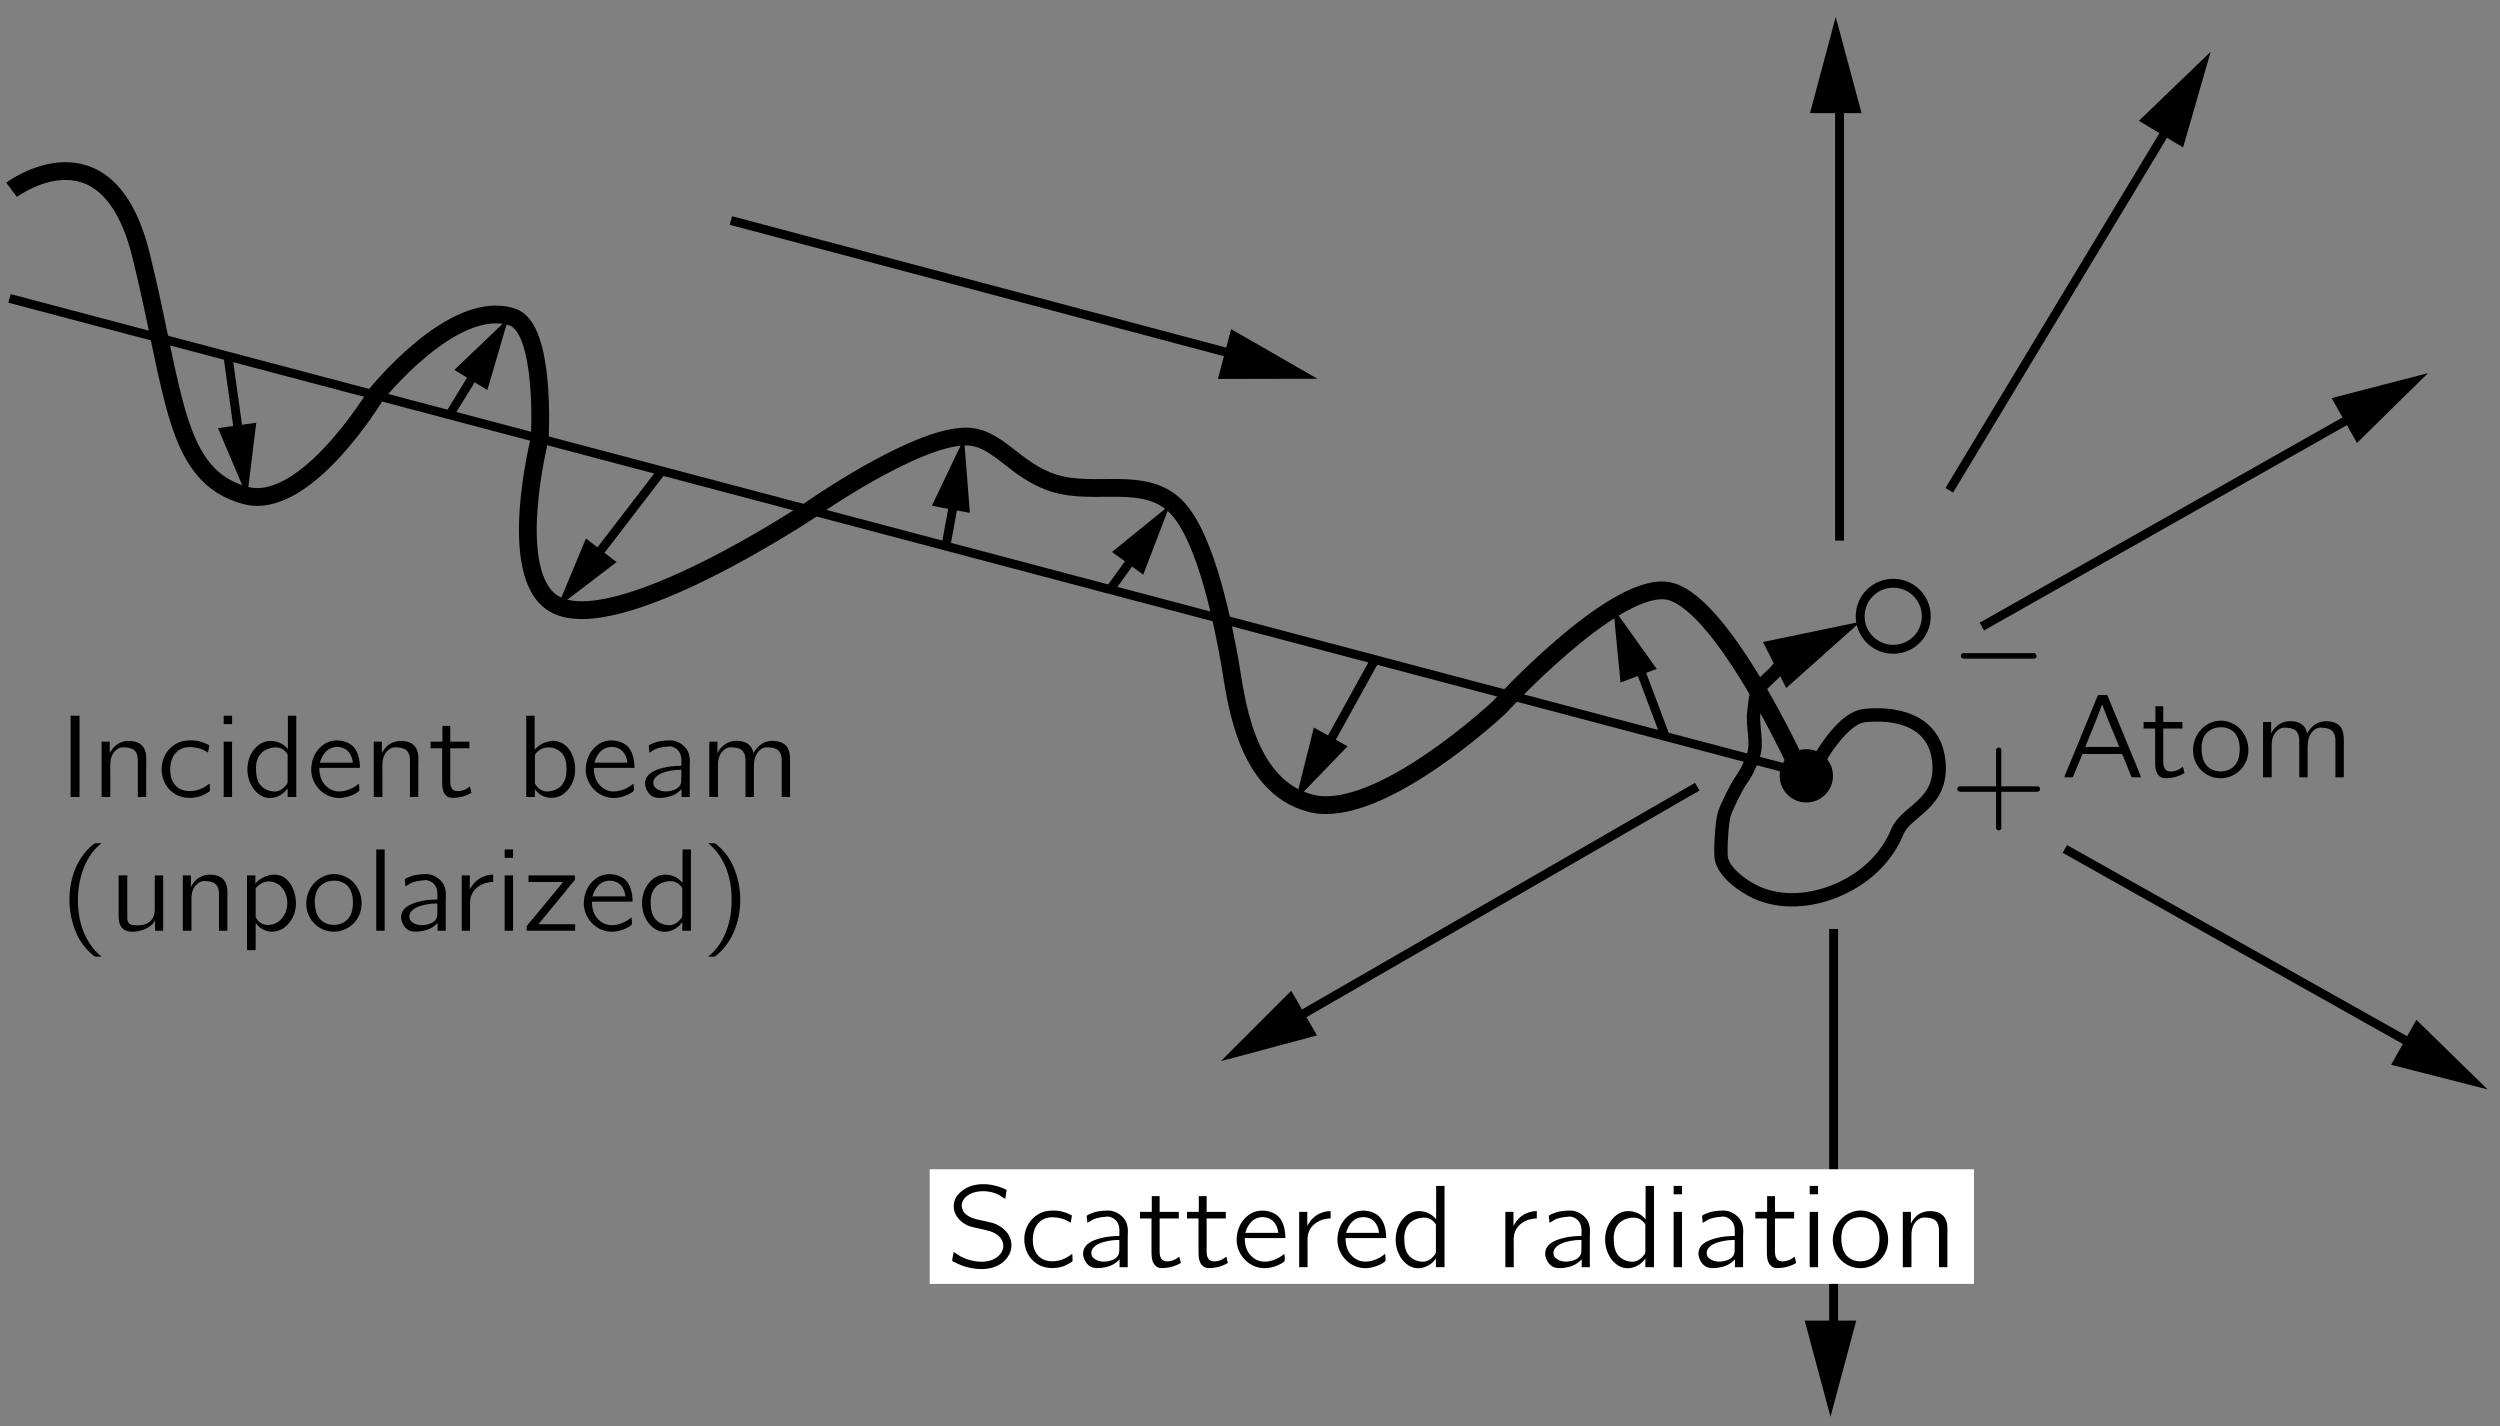 <?xml version="1.0" encoding="UTF-8"?>
<svg xmlns="http://www.w3.org/2000/svg" xmlns:xlink="http://www.w3.org/1999/xlink" width="258.076pt" height="147.224pt" viewBox="0 0 149 85" version="1.1">
<rect x="0" y="0" width="149" height="85" fill="#808080" stroke="none"/>
<defs>
<g>
<symbol overflow="visible" id="glyph0-0">
<path style="stroke:none;" d=""/>
</symbol>
<symbol overflow="visible" id="glyph0-1">
<path style="stroke:none;" d="M 0.734 -4.844 L 0.734 0 L 1.266 0 L 1.266 -4.844 L 0.734 -4.844 Z M 0.734 -4.844 "/>
</symbol>
<symbol overflow="visible" id="glyph0-2">
<path style="stroke:none;" d="M 1.078 -2.625 L 1.062 -2.625 L 1.062 -3.297 L 0.578 -3.297 L 0.578 0 L 1.094 0 L 1.094 -1.531 C 1.094 -1.875 1.062 -2.203 1.219 -2.516 C 1.297 -2.672 1.422 -2.812 1.609 -2.906 C 1.734 -2.969 1.875 -2.969 2.016 -2.953 C 2.25 -2.938 2.484 -2.875 2.609 -2.688 C 2.719 -2.531 2.734 -2.344 2.734 -2.156 L 2.734 0 L 3.234 0 L 3.234 -1.875 C 3.234 -2.219 3.281 -2.609 3.094 -2.922 C 2.953 -3.172 2.688 -3.297 2.406 -3.328 C 2.078 -3.375 1.766 -3.312 1.484 -3.125 C 1.328 -3.016 1.141 -2.797 1.078 -2.625 Z M 1.078 -2.625 "/>
</symbol>
<symbol overflow="visible" id="glyph0-3">
<path style="stroke:none;" d="M 3.188 -0.797 C 3.125 -0.766 3.078 -0.719 3.031 -0.688 C 2.938 -0.625 2.844 -0.562 2.734 -0.516 C 2.312 -0.312 1.672 -0.266 1.297 -0.562 C 1.031 -0.75 0.859 -1.109 0.844 -1.5 C 0.812 -1.953 0.922 -2.453 1.297 -2.75 C 1.5 -2.906 1.766 -3 2.141 -2.969 C 2.469 -2.938 2.656 -2.891 2.922 -2.75 C 2.984 -2.719 3.031 -2.672 3.094 -2.656 L 3.172 -3.078 C 3.016 -3.156 2.875 -3.234 2.703 -3.281 C 2.297 -3.422 1.672 -3.406 1.312 -3.234 C 0.969 -3.078 0.688 -2.797 0.516 -2.469 C 0.266 -1.969 0.266 -1.359 0.516 -0.844 C 0.609 -0.656 0.734 -0.484 0.906 -0.344 C 1.375 0.094 2.094 0.141 2.688 -0.062 C 2.828 -0.125 2.953 -0.188 3.078 -0.266 C 3.125 -0.297 3.188 -0.328 3.203 -0.359 C 3.219 -0.406 3.188 -0.797 3.188 -0.797 Z M 3.188 -0.797 "/>
</symbol>
<symbol overflow="visible" id="glyph0-4">
<path style="stroke:none;" d="M 0.578 -4.844 L 0.578 -4.344 L 1.078 -4.344 L 1.078 -4.844 L 0.578 -4.844 Z M 0.578 -3.297 L 0.578 0 L 1.078 0 L 1.078 -3.297 L 0.578 -3.297 Z M 0.578 -3.297 "/>
</symbol>
<symbol overflow="visible" id="glyph0-5">
<path style="stroke:none;" d="M 2.734 -4.844 L 2.734 -2.844 L 2.734 -2.844 C 2.703 -2.906 2.656 -2.938 2.609 -2.984 C 2.328 -3.281 1.734 -3.469 1.25 -3.25 C 1.078 -3.172 0.938 -3.078 0.812 -2.938 C 0.281 -2.391 0.188 -1.484 0.5 -0.812 C 0.688 -0.375 1.094 0.031 1.594 0.062 C 1.984 0.078 2.312 -0.094 2.516 -0.281 C 2.594 -0.359 2.656 -0.438 2.719 -0.516 L 2.719 0 L 3.234 0 L 3.234 -4.844 L 2.734 -4.844 Z M 1.938 -2.953 C 2.172 -2.969 2.406 -2.906 2.578 -2.719 C 2.625 -2.688 2.672 -2.625 2.703 -2.562 C 2.734 -2.5 2.719 -2.422 2.719 -2.344 L 2.719 -0.969 C 2.719 -0.797 2.703 -0.797 2.594 -0.672 C 2.453 -0.484 2.25 -0.359 2 -0.328 C 1.641 -0.312 1.25 -0.469 1.047 -0.781 C 0.906 -0.984 0.859 -1.234 0.844 -1.484 C 0.812 -1.812 0.844 -2.188 1.031 -2.469 C 1.234 -2.781 1.578 -2.922 1.938 -2.953 Z M 1.938 -2.953 "/>
</symbol>
<symbol overflow="visible" id="glyph0-6">
<path style="stroke:none;" d="M 3.141 -0.797 C 3.094 -0.766 3.047 -0.719 3 -0.688 C 2.594 -0.391 1.875 -0.141 1.328 -0.531 C 0.984 -0.781 0.781 -1.156 0.781 -1.734 L 3.203 -1.734 C 3.203 -2.25 3.078 -2.734 2.781 -3.031 C 2.438 -3.344 1.906 -3.438 1.469 -3.328 C 1.281 -3.281 1.109 -3.188 0.953 -3.062 C 0.516 -2.719 0.297 -2.172 0.297 -1.609 C 0.312 -0.828 0.891 -0.109 1.672 0.031 C 2.062 0.109 2.484 0.016 2.844 -0.156 C 2.906 -0.188 3.141 -0.312 3.156 -0.375 C 3.188 -0.406 3.156 -0.703 3.141 -0.797 Z M 2.781 -2.047 L 0.812 -2.047 C 0.906 -2.359 1.062 -2.656 1.344 -2.844 C 1.688 -3.062 2.203 -3.031 2.5 -2.719 C 2.672 -2.531 2.75 -2.297 2.781 -2.047 Z M 2.781 -2.047 "/>
</symbol>
<symbol overflow="visible" id="glyph0-7">
<path style="stroke:none;" d="M 0.844 -4.234 L 0.844 -3.297 L 0.141 -3.297 L 0.141 -2.906 L 0.828 -2.906 L 0.828 -0.922 C 0.828 -0.625 0.844 -0.266 1.094 -0.062 C 1.234 0.062 1.406 0.062 1.578 0.047 C 1.969 0.031 2.312 -0.094 2.578 -0.25 L 2.484 -0.625 C 2.406 -0.578 2.328 -0.516 2.25 -0.469 C 2.031 -0.359 1.641 -0.266 1.453 -0.453 C 1.281 -0.641 1.312 -0.953 1.312 -1.188 L 1.312 -2.906 L 2.453 -2.906 L 2.453 -3.297 L 1.312 -3.297 L 1.312 -4.234 L 0.844 -4.234 Z M 0.844 -4.234 "/>
</symbol>
<symbol overflow="visible" id="glyph0-8">
<path style="stroke:none;" d="M 0.578 -4.844 L 0.578 0 L 1.094 0 L 1.094 -0.469 L 1.094 -0.469 C 1.156 -0.359 1.266 -0.266 1.359 -0.188 C 1.672 0.062 2.188 0.141 2.641 -0.078 C 2.844 -0.188 3.016 -0.359 3.156 -0.547 C 3.844 -1.5 3.422 -3.094 2.453 -3.312 C 2.328 -3.359 2.172 -3.359 2.031 -3.328 C 1.625 -3.281 1.312 -3.078 1.078 -2.828 L 1.078 -4.844 L 0.578 -4.844 Z M 1.812 -2.953 C 2.141 -2.984 2.516 -2.844 2.734 -2.578 C 2.906 -2.359 2.969 -2.078 2.969 -1.812 C 3 -1.438 2.953 -1.031 2.719 -0.734 C 2.516 -0.469 2.188 -0.359 1.875 -0.328 C 1.609 -0.328 1.375 -0.422 1.203 -0.641 C 1.172 -0.688 1.125 -0.75 1.094 -0.812 C 1.094 -0.859 1.094 -0.906 1.094 -0.938 L 1.094 -2.328 C 1.094 -2.391 1.078 -2.469 1.109 -2.531 C 1.141 -2.609 1.203 -2.656 1.266 -2.719 C 1.422 -2.844 1.609 -2.938 1.812 -2.953 Z M 1.812 -2.953 "/>
</symbol>
<symbol overflow="visible" id="glyph0-9">
<path style="stroke:none;" d="M 0.641 -2.641 C 0.766 -2.703 0.859 -2.781 0.984 -2.844 C 1.203 -2.938 1.438 -2.984 1.688 -3 C 1.75 -3.016 1.828 -3.016 1.906 -3.016 C 2.188 -2.969 2.422 -2.781 2.5 -2.516 C 2.578 -2.312 2.547 -2.062 2.547 -1.859 C 2.188 -1.859 1.812 -1.828 1.453 -1.734 C 0.953 -1.609 0.328 -1.359 0.391 -0.719 C 0.438 -0.438 0.594 -0.156 0.859 -0.016 C 1.031 0.062 1.234 0.062 1.438 0.047 C 1.734 0.016 2.062 -0.062 2.312 -0.25 C 2.406 -0.312 2.484 -0.391 2.562 -0.469 L 2.562 0 L 3.047 0 L 3.047 -1.828 C 3.047 -2.016 3.078 -2.219 3.031 -2.422 C 2.969 -2.906 2.531 -3.266 2.078 -3.359 C 1.797 -3.406 1.359 -3.344 1.125 -3.297 C 1.047 -3.266 0.656 -3.141 0.625 -3.078 C 0.594 -3.047 0.609 -2.984 0.609 -2.953 C 0.625 -2.844 0.641 -2.75 0.641 -2.641 Z M 2.547 -1.625 L 2.547 -1.109 C 2.547 -0.969 2.547 -0.844 2.484 -0.719 C 2.406 -0.578 2.266 -0.469 2.109 -0.422 C 1.781 -0.297 1.328 -0.281 1.047 -0.516 C 0.969 -0.562 0.906 -0.641 0.891 -0.75 C 0.812 -1.047 1.078 -1.281 1.312 -1.391 C 1.641 -1.547 2.109 -1.625 2.547 -1.625 Z M 2.547 -1.625 "/>
</symbol>
<symbol overflow="visible" id="glyph0-10">
<path style="stroke:none;" d="M 1.078 -2.625 L 1.062 -2.625 L 1.062 -3.297 L 0.578 -3.297 L 0.578 0 L 1.094 0 L 1.094 -1.531 C 1.094 -1.875 1.062 -2.203 1.219 -2.516 C 1.297 -2.672 1.422 -2.812 1.609 -2.906 C 1.734 -2.969 1.875 -2.969 2.016 -2.953 C 2.25 -2.938 2.484 -2.875 2.609 -2.688 C 2.719 -2.531 2.734 -2.344 2.734 -2.156 L 2.734 0 L 3.234 0 L 3.234 -1.531 C 3.234 -1.875 3.219 -2.203 3.375 -2.516 C 3.453 -2.672 3.578 -2.812 3.75 -2.906 C 3.891 -2.969 4.031 -2.969 4.172 -2.953 C 4.391 -2.938 4.641 -2.875 4.766 -2.688 C 4.875 -2.531 4.891 -2.344 4.891 -2.156 L 4.891 0 L 5.391 0 L 5.391 -1.875 C 5.391 -2.219 5.422 -2.609 5.25 -2.922 C 5.109 -3.172 4.844 -3.297 4.562 -3.328 C 4.422 -3.344 4.281 -3.359 4.156 -3.328 C 3.859 -3.297 3.594 -3.125 3.406 -2.906 C 3.328 -2.812 3.25 -2.703 3.219 -2.609 C 3.188 -2.672 3.188 -2.734 3.156 -2.797 C 3.031 -3.125 2.75 -3.312 2.328 -3.344 C 2.219 -3.344 2.109 -3.359 2 -3.328 C 1.734 -3.297 1.516 -3.172 1.328 -2.984 C 1.219 -2.891 1.125 -2.75 1.078 -2.625 Z M 1.078 -2.625 "/>
</symbol>
<symbol overflow="visible" id="glyph0-11">
<path style="stroke:none;" d="M 2.578 1.547 C 2.547 1.5 2.5 1.469 2.453 1.438 C 1.688 0.75 1.219 -0.312 1.172 -1.594 C 1.141 -2.469 1.297 -3.375 1.703 -4.156 C 1.906 -4.531 2.141 -4.844 2.453 -5.109 C 2.5 -5.156 2.547 -5.188 2.578 -5.219 L 2.328 -5.219 C 2.172 -5.219 2.188 -5.219 2.078 -5.141 C 1.719 -4.859 1.422 -4.484 1.188 -4.062 C 0.531 -2.828 0.484 -1.156 1.094 0.188 C 1.312 0.688 1.656 1.109 2.078 1.469 C 2.172 1.531 2.172 1.547 2.328 1.547 L 2.578 1.547 Z M 2.578 1.547 "/>
</symbol>
<symbol overflow="visible" id="glyph0-12">
<path style="stroke:none;" d="M 0.578 -3.297 L 0.578 -0.922 C 0.578 -0.625 0.609 -0.375 0.781 -0.172 C 1.031 0.125 1.562 0.094 1.906 -0.016 C 2.25 -0.094 2.625 -0.344 2.734 -0.594 L 2.75 -0.594 L 2.75 0 L 3.234 0 L 3.234 -3.297 L 2.734 -3.297 L 2.734 -1.625 C 2.734 -1.219 2.766 -0.875 2.5 -0.594 C 2.25 -0.359 1.922 -0.297 1.578 -0.328 C 1.438 -0.328 1.266 -0.344 1.172 -0.469 C 1.094 -0.562 1.094 -0.703 1.094 -0.828 L 1.094 -3.297 L 0.578 -3.297 Z M 0.578 -3.297 "/>
</symbol>
<symbol overflow="visible" id="glyph0-13">
<path style="stroke:none;" d="M 1.094 -2.812 L 1.078 -2.812 L 1.078 -3.297 L 0.578 -3.297 L 0.578 1.156 L 1.094 1.156 L 1.094 -0.453 C 1.156 -0.391 1.219 -0.312 1.281 -0.25 C 1.453 -0.094 1.672 0.016 1.906 0.047 C 2.016 0.062 2.109 0.062 2.219 0.047 C 2.781 -0.016 3.203 -0.484 3.391 -1 C 3.641 -1.719 3.422 -2.531 3.031 -2.969 C 2.891 -3.141 2.688 -3.266 2.469 -3.312 C 2.125 -3.406 1.719 -3.281 1.484 -3.141 C 1.359 -3.078 1.156 -2.938 1.094 -2.812 Z M 2.594 -2.641 C 3.156 -2.078 3.109 -1.016 2.438 -0.531 C 2.359 -0.484 2.266 -0.438 2.188 -0.406 C 1.812 -0.281 1.453 -0.328 1.203 -0.641 C 1.172 -0.688 1.125 -0.75 1.094 -0.812 C 1.094 -0.859 1.094 -0.906 1.094 -0.938 L 1.094 -2.312 C 1.094 -2.375 1.078 -2.469 1.109 -2.531 C 1.141 -2.578 1.188 -2.641 1.234 -2.672 C 1.609 -3.047 2.219 -3.016 2.594 -2.641 Z M 2.594 -2.641 "/>
</symbol>
<symbol overflow="visible" id="glyph0-14">
<path style="stroke:none;" d="M 0.703 -2.781 C 0.25 -2.234 0.141 -1.422 0.5 -0.781 C 0.781 -0.281 1.359 0.125 2.109 0.047 C 2.75 -0.016 3.281 -0.484 3.469 -1 C 3.734 -1.703 3.531 -2.531 2.953 -3.016 C 2.797 -3.141 2.625 -3.219 2.438 -3.297 C 1.719 -3.531 1.062 -3.219 0.703 -2.781 Z M 2.25 -2.953 C 2.359 -2.922 2.453 -2.875 2.547 -2.828 C 2.984 -2.578 3.094 -2.016 3.062 -1.547 C 3.047 -1.219 2.969 -0.906 2.734 -0.672 C 2.344 -0.25 1.531 -0.234 1.125 -0.672 C 0.906 -0.906 0.828 -1.219 0.797 -1.547 C 0.766 -2 0.859 -2.391 1.094 -2.641 C 1.359 -2.922 1.781 -3.047 2.25 -2.953 Z M 2.25 -2.953 "/>
</symbol>
<symbol overflow="visible" id="glyph0-15">
<path style="stroke:none;" d="M 0.578 -4.844 L 0.578 0 L 1.078 0 L 1.078 -4.844 L 0.578 -4.844 Z M 0.578 -4.844 "/>
</symbol>
<symbol overflow="visible" id="glyph0-16">
<path style="stroke:none;" d="M 1.062 -2.453 L 1.062 -2.453 L 1.062 -3.297 L 0.578 -3.297 L 0.578 0 L 1.078 0 L 1.078 -1.312 C 1.078 -1.578 1.047 -1.859 1.156 -2.109 C 1.281 -2.469 1.609 -2.703 1.953 -2.828 C 2.109 -2.875 2.281 -2.906 2.453 -2.906 L 2.453 -3.344 C 2 -3.344 1.562 -3.141 1.281 -2.797 C 1.203 -2.688 1.109 -2.578 1.062 -2.453 Z M 1.062 -2.453 "/>
</symbol>
<symbol overflow="visible" id="glyph0-17">
<path style="stroke:none;" d="M 0.328 -3.297 L 0.328 -2.906 L 2.391 -2.906 L 0.797 -0.969 C 0.609 -0.734 0.391 -0.516 0.219 -0.266 C 0.219 -0.172 0.219 -0.094 0.219 0 L 3.109 0 L 3.109 -0.391 L 0.922 -0.391 L 2.531 -2.344 C 2.703 -2.578 2.906 -2.797 3.094 -3.031 C 3.094 -3.109 3.094 -3.203 3.094 -3.297 L 0.328 -3.297 Z M 0.328 -3.297 "/>
</symbol>
<symbol overflow="visible" id="glyph0-18">
<path style="stroke:none;" d="M 0.438 -5.219 C 0.469 -5.188 0.516 -5.156 0.562 -5.109 C 1.422 -4.344 1.891 -3.109 1.828 -1.594 C 1.812 -0.844 1.625 -0.094 1.266 0.562 C 1.078 0.891 0.844 1.188 0.562 1.438 C 0.516 1.469 0.469 1.5 0.438 1.547 L 0.688 1.547 C 0.844 1.547 0.828 1.547 0.922 1.469 C 1.297 1.172 1.594 0.797 1.812 0.391 C 2.484 -0.859 2.531 -2.516 1.922 -3.859 C 1.688 -4.375 1.359 -4.797 0.938 -5.141 C 0.844 -5.219 0.844 -5.219 0.688 -5.219 L 0.438 -5.219 Z M 0.438 -5.219 "/>
</symbol>
<symbol overflow="visible" id="glyph0-19">
<path style="stroke:none;" d="M 0.438 -0.906 C 0.422 -0.844 0.328 -0.406 0.344 -0.375 C 0.359 -0.359 0.391 -0.344 0.406 -0.328 L 0.578 -0.25 C 1.234 0.094 2.359 0.297 3.109 -0.125 C 3.5 -0.328 3.875 -0.766 3.875 -1.297 C 3.875 -2.016 3.297 -2.453 2.797 -2.625 C 2.656 -2.672 2.141 -2.781 2.047 -2.797 C 1.688 -2.875 1.297 -2.969 1.047 -3.266 C 1.016 -3.312 0.984 -3.359 0.969 -3.422 C 0.766 -3.875 1.125 -4.266 1.547 -4.422 C 2 -4.594 2.578 -4.547 2.984 -4.375 C 3.094 -4.328 3.219 -4.266 3.312 -4.188 C 3.375 -4.156 3.438 -4.109 3.5 -4.062 C 3.531 -4.188 3.547 -4.328 3.562 -4.453 C 3.578 -4.547 3.625 -4.609 3.516 -4.641 L 3.344 -4.719 C 2.578 -5.031 1.547 -5.078 0.891 -4.516 C 0.797 -4.453 0.719 -4.359 0.641 -4.266 C 0.438 -3.984 0.344 -3.547 0.547 -3.156 C 0.719 -2.812 1.016 -2.578 1.391 -2.438 C 1.547 -2.391 1.688 -2.359 1.844 -2.328 C 2 -2.281 2.562 -2.172 2.656 -2.125 C 2.922 -2.031 3.188 -1.859 3.312 -1.594 C 3.375 -1.484 3.391 -1.375 3.391 -1.203 C 3.344 -0.781 2.969 -0.5 2.594 -0.391 C 1.984 -0.219 1.297 -0.406 0.844 -0.641 C 0.703 -0.719 0.578 -0.828 0.438 -0.906 Z M 0.438 -0.906 "/>
</symbol>
<symbol overflow="visible" id="glyph0-20">
<path style="stroke:none;" d="M 0.219 0 L 0.578 0 C 0.625 0 0.688 0.016 0.719 -0.016 C 0.75 -0.031 0.75 -0.062 0.766 -0.094 C 0.875 -0.344 1.219 -1.203 1.266 -1.297 C 1.281 -1.359 1.297 -1.391 1.375 -1.391 L 3.047 -1.391 C 3.234 -1.391 3.422 -1.406 3.609 -1.391 C 3.688 -1.391 3.703 -1.297 3.734 -1.234 C 3.812 -1.031 4.188 -0.125 4.203 -0.062 C 4.234 0.016 4.297 0 4.406 0 L 4.797 0 C 4.625 -0.453 4.438 -0.891 4.25 -1.344 L 2.812 -4.828 C 2.797 -4.859 2.797 -4.906 2.766 -4.906 C 2.719 -4.906 2.672 -4.906 2.625 -4.906 L 2.375 -4.906 C 2.328 -4.906 2.266 -4.922 2.234 -4.891 C 2.203 -4.875 2.188 -4.844 2.188 -4.812 L 0.766 -1.344 L 0.406 -0.484 C 0.344 -0.328 0.266 -0.172 0.219 0 Z M 2.484 -4.328 C 2.797 -3.469 3.156 -2.641 3.5 -1.812 L 1.469 -1.812 C 1.797 -2.641 2.156 -3.469 2.469 -4.328 L 2.484 -4.328 Z M 2.484 -4.328 "/>
</symbol>
<symbol overflow="visible" id="glyph0-21">
<path style="stroke:none;" d="M 2.719 -2 L 0.688 -2 C 0.641 -2 0.578 -2 0.531 -2 C 0.453 -1.969 0.406 -1.906 0.406 -1.844 C 0.406 -1.766 0.453 -1.703 0.531 -1.688 C 0.578 -1.672 0.641 -1.672 0.688 -1.672 L 2.719 -1.672 L 2.719 0.359 C 2.719 0.406 2.703 0.453 2.719 0.516 C 2.75 0.578 2.812 0.625 2.875 0.625 C 2.953 0.625 3.016 0.578 3.031 0.516 C 3.047 0.453 3.031 0.406 3.031 0.359 L 3.031 -1.672 L 5.078 -1.672 C 5.125 -1.672 5.172 -1.672 5.219 -1.688 C 5.297 -1.703 5.344 -1.766 5.344 -1.844 C 5.344 -1.906 5.297 -1.969 5.219 -2 C 5.172 -2 5.125 -2 5.078 -2 L 3.031 -2 L 3.031 -4.031 C 3.031 -4.078 3.047 -4.141 3.031 -4.188 C 3.016 -4.266 2.953 -4.312 2.875 -4.312 C 2.812 -4.312 2.75 -4.266 2.719 -4.188 C 2.703 -4.141 2.719 -4.078 2.719 -4.031 L 2.719 -2 Z M 2.719 -2 "/>
</symbol>
<symbol overflow="visible" id="glyph1-0">
<path style="stroke:none;" d=""/>
</symbol>
<symbol overflow="visible" id="glyph1-1">
<path style="stroke:none;" d="M 0.734 -2 C 0.594 -1.953 0.578 -1.734 0.719 -1.688 C 0.766 -1.672 0.812 -1.672 0.844 -1.672 L 4.781 -1.672 C 4.875 -1.672 5.016 -1.656 5.094 -1.719 C 5.172 -1.812 5.125 -1.969 5 -2 C 4.922 -2.016 4.828 -2 4.734 -2 L 0.859 -2 C 0.828 -2 0.781 -2 0.734 -2 Z M 0.734 -2 "/>
</symbol>
</g>
<clipPath id="clip1">
  <path d="M -231 667 L 381 667 L 381 -125 L -231 -125 L -231 667 Z M -231 667 "/>
</clipPath>
<clipPath id="clip2">
  <path d="M -0.492 84.441 L 149.742 84.441 L 149.742 -0.199 L -0.492 -0.199 L -0.492 84.441 Z M -0.492 84.441 "/>
</clipPath>
<clipPath id="clip3">
  <path d="M -231 667 L 381 667 L 381 -125 L -231 -125 L -231 667 Z M -231 667 "/>
</clipPath>
</defs>
<g id="surface0">
<g clip-path="url(#clip1)" clip-rule="nonzero">
<g clip-path="url(#clip2)" clip-rule="nonzero">
<path style=" stroke:none;fill-rule:nonzero;fill:rgb(0%,0%,0%);fill-opacity:1;" d="M 109.246 46.242 C 109.246 47.117 108.535 47.828 107.66 47.828 C 106.781 47.828 106.07 47.117 106.07 46.242 C 106.07 45.363 106.781 44.652 107.66 44.652 C 108.535 44.652 109.246 45.363 109.246 46.242 "/>
<path style="fill:none;stroke-width:5;stroke-linecap:butt;stroke-linejoin:miter;stroke:rgb(0%,0%,0%);stroke-opacity:1;stroke-miterlimit:4;" d="M 1087.748 450.11 C 1087.748 439.846 1079.441 431.539 1069.14 431.539 C 1058.913 431.539 1050.568 439.846 1050.568 450.11 C 1050.568 460.374 1058.913 468.681 1069.14 468.681 C 1079.441 468.681 1087.748 460.374 1087.748 450.11 Z M 1087.748 450.11 " transform="matrix(0.106,0,0,-0.106,-0.494,84.442)"/>
<path style="fill:none;stroke-width:5;stroke-linecap:butt;stroke-linejoin:miter;stroke:rgb(0%,0%,0%);stroke-opacity:1;stroke-miterlimit:4;" d="M 1022.25 361.056 L 9.986 628.845 " transform="matrix(0.106,0,0,-0.106,-0.494,84.442)"/>
<path style="fill:none;stroke-width:10;stroke-linecap:butt;stroke-linejoin:miter;stroke:rgb(0%,0%,0%);stroke-opacity:1;stroke-miterlimit:4;" d="M 11.167 689.912 C 11.167 689.912 64.924 730.23 83.976 653.065 C 103.064 575.863 102.104 528.936 142.717 518.045 C 176.5 508.999 215.821 574.386 215.821 574.386 C 215.821 574.386 259.387 629.288 292.727 618.359 C 311.815 612.12 308.123 549.945 308.123 549.945 C 308.123 549.945 288.666 473.37 316.172 457.125 C 350.546 436.782 460.127 509.774 460.127 509.774 C 460.127 509.774 518.979 551.163 547.741 551.163 C 565.869 551.163 574.619 532.112 597.437 524.912 C 620.217 517.749 648.203 529.453 665.851 511.805 C 683.499 494.157 693.025 441.471 696.163 424.302 C 699.302 407.097 703.658 354.595 741.798 344.922 C 779.9 335.249 847.724 398.974 847.724 398.974 C 847.724 398.974 909.936 467.094 940.839 464.62 C 971.779 462.109 1016.823 362.496 1016.823 362.496 " transform="matrix(0.106,0,0,-0.106,-0.494,84.442)"/>
<path style="fill:none;stroke-width:7.5;stroke-linecap:butt;stroke-linejoin:miter;stroke:rgb(0%,0%,0%);stroke-opacity:1;stroke-miterlimit:4;" d="M 1023.616 362.459 C 1023.616 362.459 1038.348 392.735 1053.042 394.285 C 1067.737 395.873 1092.105 393.362 1094.763 368.81 C 1097.421 344.294 1076.487 341.156 1071.466 328.972 C 1066.481 316.788 1055.848 303.681 1037.092 295.854 C 1022.952 289.947 1005.931 288.396 991.753 295.042 C 984.849 298.291 974.622 305.49 972.628 313.355 C 971.668 317.047 972.85 334.252 973.994 338.35 C 975.139 342.633 981.452 354.854 983.114 357.18 C 986.547 361.943 988.578 366.189 990.461 371.69 C 993.156 379.517 989.686 388.452 990.83 396.575 C 991.384 400.673 991.421 406.026 993.858 409.534 C 996.479 413.484 1000.393 416.032 1003.42 419.539 C 1006.263 422.899 1008.663 426.739 1013.352 427.736 " transform="matrix(0.106,0,0,-0.106,-0.494,84.442)"/>
<path style=" stroke:none;fill-rule:nonzero;fill:rgb(0%,0%,0%);fill-opacity:1;" d="M 106.457 41.008 L 110.887 37.055 L 105.074 38.262 L 106.457 41.008 "/>
<path style="fill:none;stroke-width:5;stroke-linecap:butt;stroke-linejoin:miter;stroke:rgb(0%,0%,0%);stroke-opacity:1;stroke-miterlimit:4;" d="M 132.822 596.354 L 139.136 551.089 " transform="matrix(0.106,0,0,-0.106,-0.494,84.442)"/>
<path style=" stroke:none;fill-rule:nonzero;fill:rgb(0%,0%,0%);fill-opacity:1;" d="M 12.992 25.516 L 14.73 29.613 L 15.273 25.195 L 12.992 25.516 "/>
<path style="fill:none;stroke-width:5;stroke-linecap:butt;stroke-linejoin:miter;stroke:rgb(0%,0%,0%);stroke-opacity:1;stroke-miterlimit:4;" d="M 257.431 563.384 L 273.897 590.373 " transform="matrix(0.106,0,0,-0.106,-0.494,84.442)"/>
<path style=" stroke:none;fill-rule:nonzero;fill:rgb(0%,0%,0%);fill-opacity:1;" d="M 29.047 23.246 L 30.297 18.973 L 27.078 22.047 L 29.047 23.246 "/>
<path style="fill:none;stroke-width:5;stroke-linecap:butt;stroke-linejoin:miter;stroke:rgb(0%,0%,0%);stroke-opacity:1;stroke-miterlimit:4;" d="M 376.723 531.816 L 338.731 482.342 " transform="matrix(0.106,0,0,-0.106,-0.494,84.442)"/>
<path style=" stroke:none;fill-rule:nonzero;fill:rgb(0%,0%,0%);fill-opacity:1;" d="M 34.922 32.094 L 33.211 36.203 L 36.746 33.5 L 34.922 32.094 "/>
<path style="fill:none;stroke-width:5;stroke-linecap:butt;stroke-linejoin:miter;stroke:rgb(0%,0%,0%);stroke-opacity:1;stroke-miterlimit:4;" d="M 536.48 489.579 L 541.797 518.488 " transform="matrix(0.106,0,0,-0.106,-0.494,84.442)"/>
<path style=" stroke:none;fill-rule:nonzero;fill:rgb(0%,0%,0%);fill-opacity:1;" d="M 57.805 30.566 L 57.457 26.129 L 55.539 30.145 L 57.805 30.566 "/>
<path style="fill:none;stroke-width:5;stroke-linecap:butt;stroke-linejoin:miter;stroke:rgb(0%,0%,0%);stroke-opacity:1;stroke-miterlimit:4;" d="M 628.782 465.174 L 644.363 486.699 " transform="matrix(0.106,0,0,-0.106,-0.494,84.442)"/>
<path style=" stroke:none;fill-rule:nonzero;fill:rgb(0%,0%,0%);fill-opacity:1;" d="M 68.137 34.25 L 69.73 30.094 L 66.273 32.898 L 68.137 34.25 "/>
<path style="fill:none;stroke-width:5;stroke-linecap:butt;stroke-linejoin:miter;stroke:rgb(0%,0%,0%);stroke-opacity:1;stroke-miterlimit:4;" d="M 777.796 425.742 L 750.585 376.563 " transform="matrix(0.106,0,0,-0.106,-0.494,84.442)"/>
<path style=" stroke:none;fill-rule:nonzero;fill:rgb(0%,0%,0%);fill-opacity:1;" d="M 78.305 43.363 L 77.223 47.68 L 80.316 44.48 L 78.305 43.363 "/>
<path style="fill:none;stroke-width:5;stroke-linecap:butt;stroke-linejoin:miter;stroke:rgb(0%,0%,0%);stroke-opacity:1;stroke-miterlimit:4;" d="M 940.987 382.581 L 925.258 424.487 " transform="matrix(0.106,0,0,-0.106,-0.494,84.442)"/>
<path style=" stroke:none;fill-rule:nonzero;fill:rgb(0%,0%,0%);fill-opacity:1;" d="M 98.738 39.867 L 96.152 36.242 L 96.582 40.676 L 98.738 39.867 "/>
<path style="fill:none;stroke-width:5;stroke-linecap:butt;stroke-linejoin:miter;stroke:rgb(0%,0%,0%);stroke-opacity:1;stroke-miterlimit:4;" d="M 415.637 672.633 L 703.991 595.948 " transform="matrix(0.106,0,0,-0.106,-0.494,84.442)"/>
<path style=" stroke:none;fill-rule:nonzero;fill:rgb(0%,0%,0%);fill-opacity:1;" d="M 72.586 22.586 L 78.52 22.574 L 73.375 19.617 L 72.586 22.586 "/>
<path style="fill:none;stroke-width:5;stroke-linecap:butt;stroke-linejoin:miter;stroke:rgb(0%,0%,0%);stroke-opacity:1;stroke-miterlimit:4;" d="M 1038.975 492.643 L 1038.975 744.297 " transform="matrix(0.106,0,0,-0.106,-0.494,84.442)"/>
<path style=" stroke:none;fill-rule:nonzero;fill:rgb(0%,0%,0%);fill-opacity:1;" d="M 110.949 6.742 L 109.41 1.008 L 107.875 6.742 L 110.949 6.742 "/>
<path style="fill:none;stroke-width:5;stroke-linecap:butt;stroke-linejoin:miter;stroke:rgb(0%,0%,0%);stroke-opacity:1;stroke-miterlimit:4;" d="M 1100.67 520.962 L 1227.31 730.968 " transform="matrix(0.106,0,0,-0.106,-0.494,84.442)"/>
<path style=" stroke:none;fill-rule:nonzero;fill:rgb(0%,0%,0%);fill-opacity:1;" d="M 130.113 8.789 L 131.758 3.082 L 127.48 7.199 L 130.113 8.789 "/>
<path style="fill:none;stroke-width:5;stroke-linecap:butt;stroke-linejoin:miter;stroke:rgb(0%,0%,0%);stroke-opacity:1;stroke-miterlimit:4;" d="M 1118.983 444.313 L 1333.974 565.968 " transform="matrix(0.106,0,0,-0.106,-0.494,84.442)"/>
<path style=" stroke:none;fill-rule:nonzero;fill:rgb(0%,0%,0%);fill-opacity:1;" d="M 140.477 26.398 L 144.711 22.238 L 138.965 23.727 L 140.477 26.398 "/>
<path style="fill:none;stroke-width:5;stroke-linecap:butt;stroke-linejoin:miter;stroke:rgb(0%,0%,0%);stroke-opacity:1;stroke-miterlimit:4;" d="M 1165.651 319.299 L 1367.314 205.951 " transform="matrix(0.106,0,0,-0.106,-0.494,84.442)"/>
<path style=" stroke:none;fill-rule:nonzero;fill:rgb(0%,0%,0%);fill-opacity:1;" d="M 142.512 63.461 L 148.262 64.93 L 144.016 60.781 L 142.512 63.461 "/>
<path style="fill:none;stroke-width:5;stroke-linecap:butt;stroke-linejoin:miter;stroke:rgb(0%,0%,0%);stroke-opacity:1;stroke-miterlimit:4;" d="M 1035.652 274.292 L 1035.652 44.311 " transform="matrix(0.106,0,0,-0.106,-0.494,84.442)"/>
<path style=" stroke:none;fill-rule:nonzero;fill:rgb(0%,0%,0%);fill-opacity:1;" d="M 107.559 78.707 L 109.098 84.441 L 110.633 78.707 L 107.559 78.707 "/>
<path style="fill:none;stroke-width:5;stroke-linecap:butt;stroke-linejoin:miter;stroke:rgb(0%,0%,0%);stroke-opacity:1;stroke-miterlimit:4;" d="M 958.967 354.3 L 730.648 222.639 " transform="matrix(0.106,0,0,-0.106,-0.494,84.442)"/>
<path style=" stroke:none;fill-rule:nonzero;fill:rgb(0%,0%,0%);fill-opacity:1;" d="M 76.957 59.051 L 72.762 63.246 L 78.492 61.711 L 76.957 59.051 "/>
</g>
</g>
<g clip-path="url(#clip3)" clip-rule="nonzero">
<g style="fill:rgb(0%,0%,0%);fill-opacity:1;">
  <use xlink:href="#glyph0-1" x="3.474" y="47.501"/>
  <use xlink:href="#glyph0-2" x="5.479" y="47.501"/>
  <use xlink:href="#glyph0-3" x="9.305" y="47.501"/>
  <use xlink:href="#glyph0-4" x="12.753" y="47.501"/>
  <use xlink:href="#glyph0-5" x="14.424" y="47.501"/>
  <use xlink:href="#glyph0-6" x="18.249" y="47.501"/>
  <use xlink:href="#glyph0-2" x="21.697" y="47.501"/>
  <use xlink:href="#glyph0-7" x="25.523" y="47.501"/>
</g>
<g style="fill:rgb(0%,0%,0%);fill-opacity:1;">
  <use xlink:href="#glyph0-8" x="30.786" y="47.501"/>
  <use xlink:href="#glyph0-6" x="34.612" y="47.501"/>
  <use xlink:href="#glyph0-9" x="38.06" y="47.501"/>
  <use xlink:href="#glyph0-10" x="41.697" y="47.501"/>
</g>
<g style="fill:rgb(0%,0%,0%);fill-opacity:1;">
  <use xlink:href="#glyph0-11" x="3.474" y="55.472"/>
  <use xlink:href="#glyph0-12" x="6.491" y="55.472"/>
  <use xlink:href="#glyph0-2" x="10.317" y="55.472"/>
  <use xlink:href="#glyph0-13" x="14.143" y="55.472"/>
  <use xlink:href="#glyph0-14" x="17.968" y="55.472"/>
  <use xlink:href="#glyph0-15" x="21.848" y="55.472"/>
  <use xlink:href="#glyph0-9" x="23.519" y="55.472"/>
</g>
<g style="fill:rgb(0%,0%,0%);fill-opacity:1;">
  <use xlink:href="#glyph0-16" x="26.939" y="55.472"/>
  <use xlink:href="#glyph0-4" x="29.499" y="55.472"/>
  <use xlink:href="#glyph0-17" x="31.17" y="55.472"/>
  <use xlink:href="#glyph0-6" x="34.497" y="55.472"/>
  <use xlink:href="#glyph0-5" x="37.945" y="55.472"/>
  <use xlink:href="#glyph0-18" x="41.771" y="55.472"/>
</g>
<path style=" stroke:none;fill-rule:nonzero;fill:rgb(100%,100%,100%);fill-opacity:1;" d="M 55.41 76.52 L 117.648 76.52 L 117.648 69.688 L 55.41 69.688 L 55.41 76.52 Z M 55.41 76.52 "/>
<g style="fill:rgb(0%,0%,0%);fill-opacity:1;">
  <use xlink:href="#glyph0-19" x="56.407" y="75.525"/>
  <use xlink:href="#glyph0-3" x="60.718" y="75.525"/>
  <use xlink:href="#glyph0-9" x="64.165" y="75.525"/>
  <use xlink:href="#glyph0-7" x="67.802" y="75.525"/>
  <use xlink:href="#glyph0-7" x="70.604" y="75.525"/>
  <use xlink:href="#glyph0-6" x="73.405" y="75.525"/>
  <use xlink:href="#glyph0-16" x="76.853" y="75.525"/>
  <use xlink:href="#glyph0-6" x="79.412" y="75.525"/>
  <use xlink:href="#glyph0-5" x="82.86" y="75.525"/>
</g>
<g style="fill:rgb(0%,0%,0%);fill-opacity:1;">
  <use xlink:href="#glyph0-16" x="89.141" y="75.525"/>
</g>
<g style="fill:rgb(0%,0%,0%);fill-opacity:1;">
  <use xlink:href="#glyph0-9" x="91.707" y="75.525"/>
  <use xlink:href="#glyph0-5" x="95.344" y="75.525"/>
  <use xlink:href="#glyph0-4" x="99.17" y="75.525"/>
  <use xlink:href="#glyph0-9" x="100.841" y="75.525"/>
  <use xlink:href="#glyph0-7" x="104.477" y="75.525"/>
  <use xlink:href="#glyph0-4" x="107.279" y="75.525"/>
  <use xlink:href="#glyph0-14" x="108.95" y="75.525"/>
  <use xlink:href="#glyph0-2" x="112.829" y="75.525"/>
</g>
<g style="fill:rgb(0%,0%,0%);fill-opacity:1;">
  <use xlink:href="#glyph0-20" x="122.813" y="46.328"/>
</g>
<g style="fill:rgb(0%,0%,0%);fill-opacity:1;">
  <use xlink:href="#glyph0-7" x="127.619" y="46.328"/>
  <use xlink:href="#glyph0-14" x="130.42" y="46.328"/>
  <use xlink:href="#glyph0-10" x="134.3" y="46.328"/>
</g>
<g style="fill:rgb(0%,0%,0%);fill-opacity:1;">
  <use xlink:href="#glyph1-1" x="116.246" y="40.928"/>
</g>
<g style="fill:rgb(0%,0%,0%);fill-opacity:1;">
  <use xlink:href="#glyph0-21" x="116.246" y="48.865"/>
</g>
</g>
</g>
</svg>
